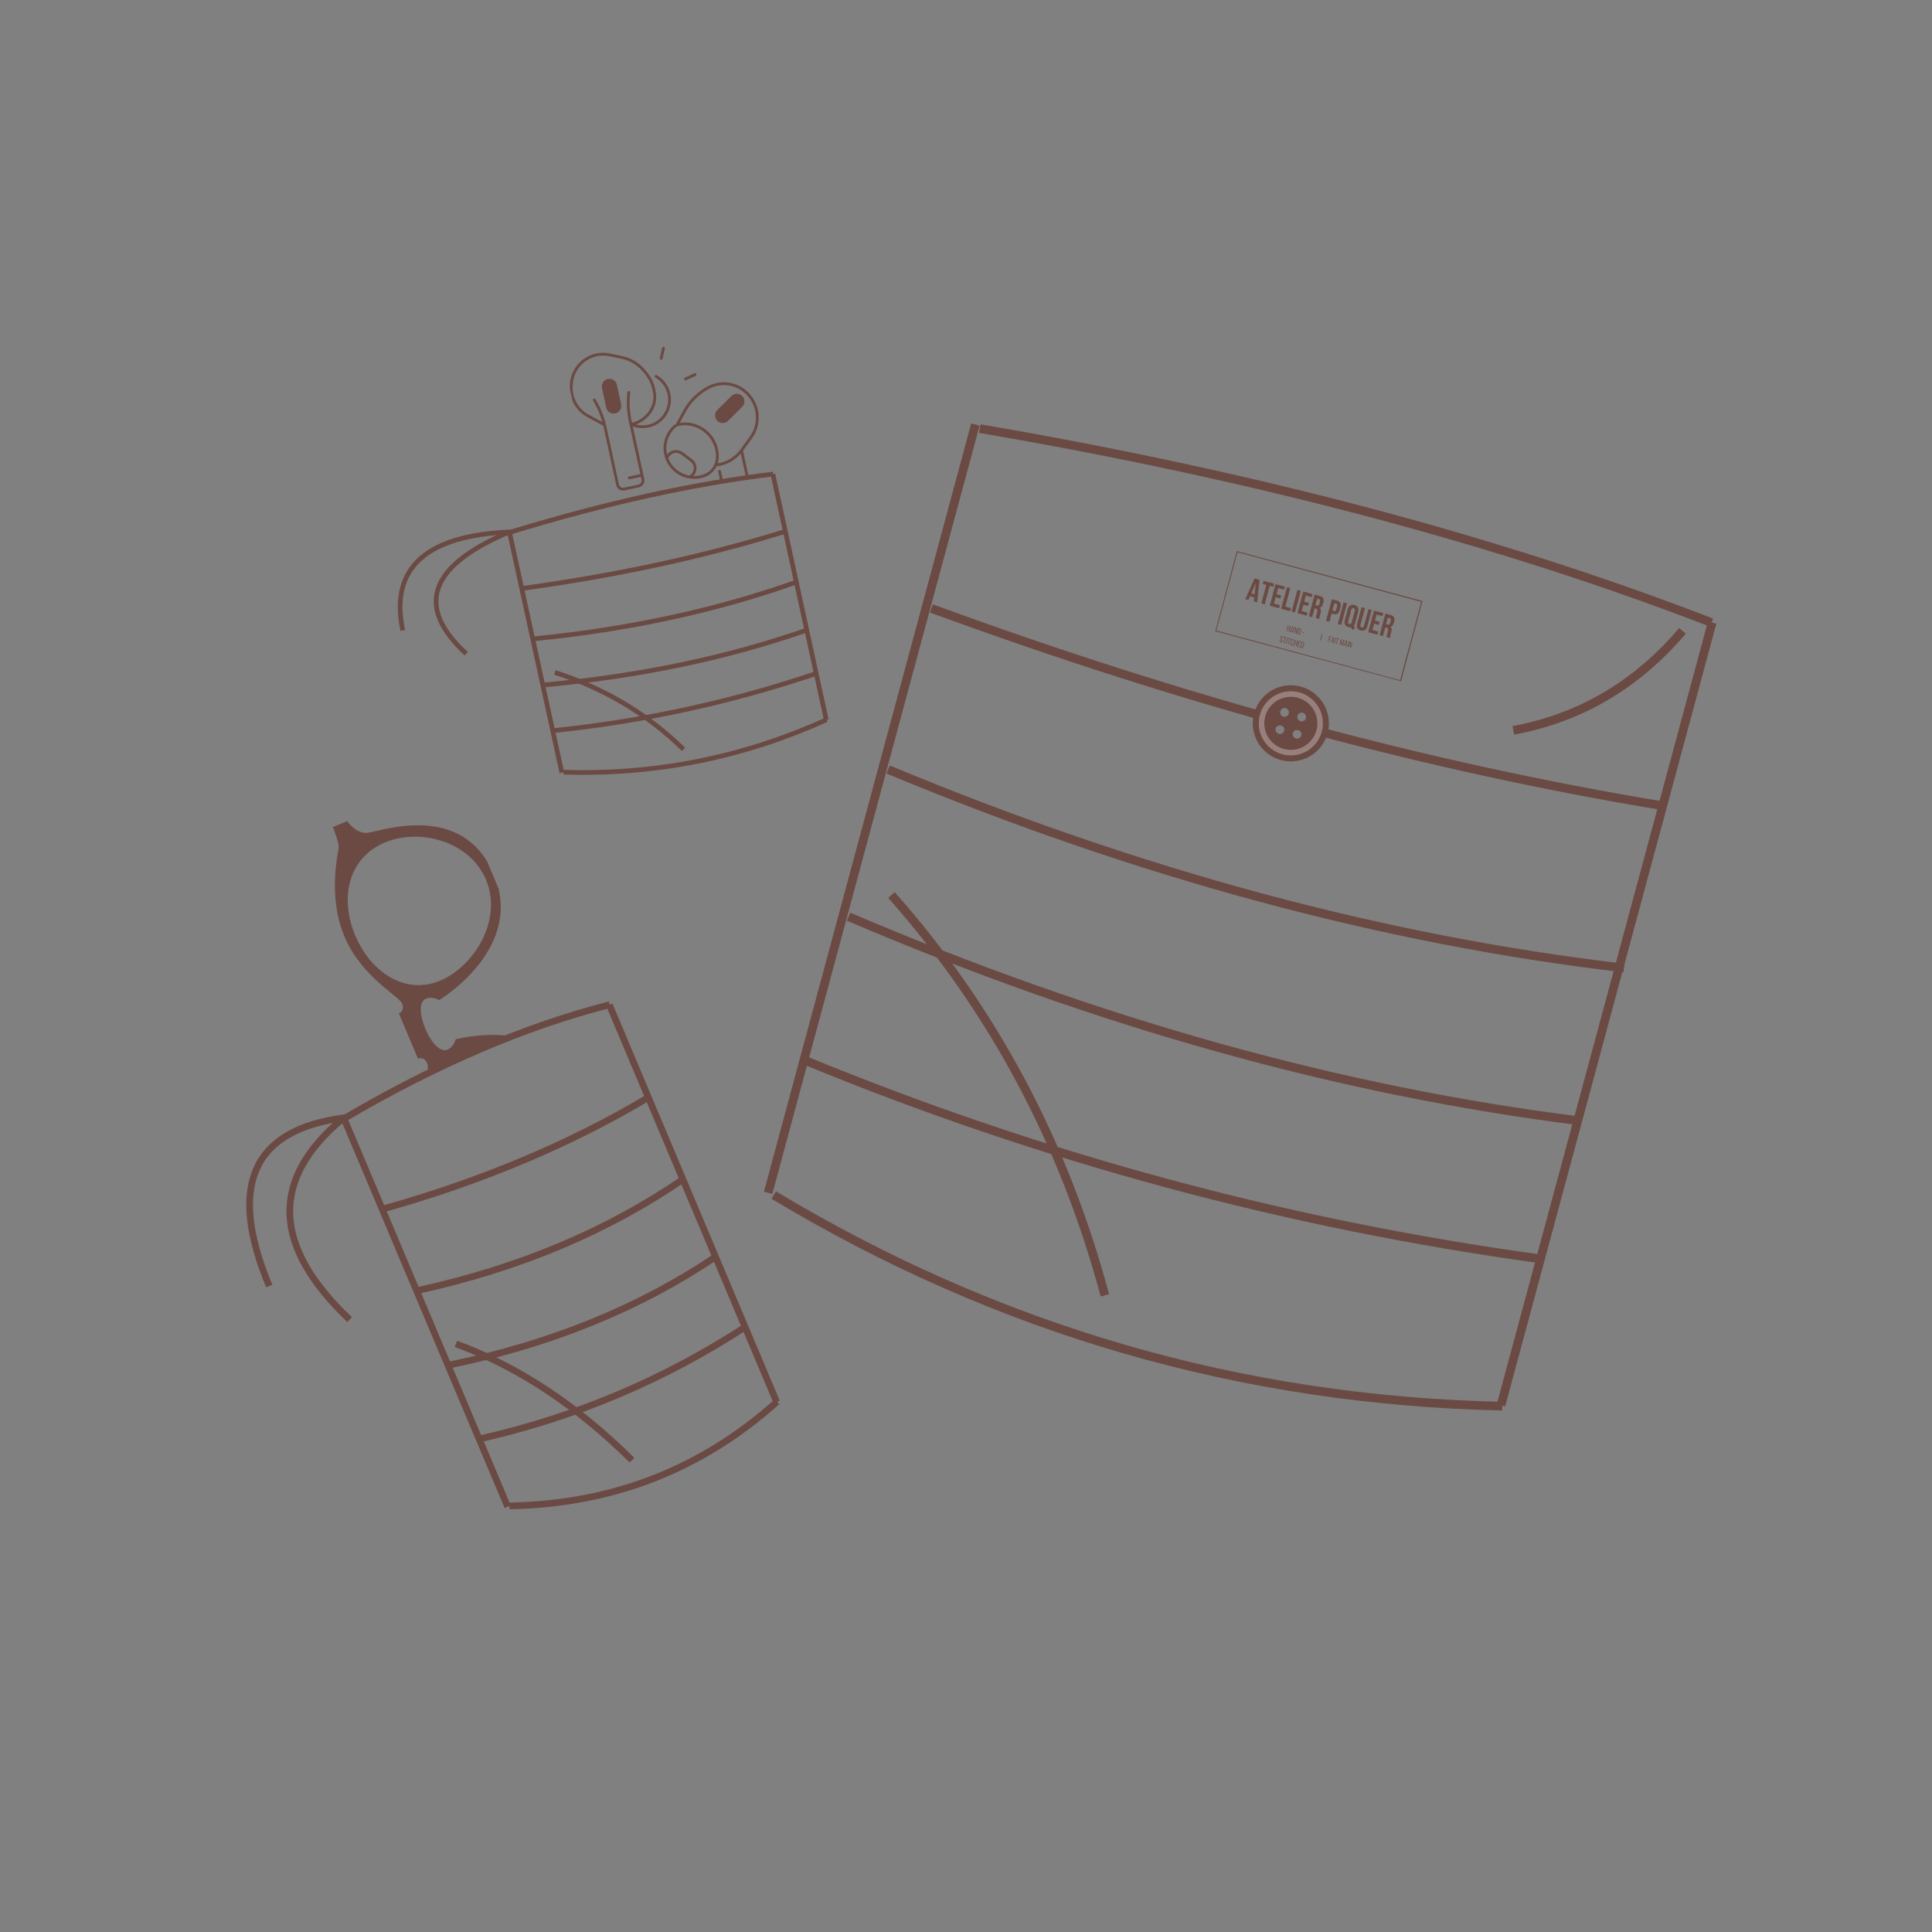 <svg xmlns="http://www.w3.org/2000/svg" xmlns:xlink="http://www.w3.org/1999/xlink" width="2048" zoomAndPan="magnify" viewBox="0 0 1536 1536" height="2048" preserveAspectRatio="xMidYMid meet" version="1.0"><rect x="0" y="0" width="1536" height="1536" fill="#808080" stroke="none"/><defs><filter x="0%" y="0%" width="100%" height="100%" id="049787feee"><feColorMatrix values="0 0 0 0 1 0 0 0 0 1 0 0 0 0 1 0 0 0 1 0" color-interpolation-filters="sRGB"/></filter><g/><clipPath id="e721335fcb"><path d="M 329 490 L 597.961 490 L 597.961 634 L 329 634 Z M 329 490 " clip-rule="nonzero"/></clipPath><clipPath id="ab84166b60"><path d="M 409 174 L 597.961 174 L 597.961 551 L 409 551 Z M 409 174 " clip-rule="nonzero"/></clipPath><clipPath id="e3f4393c65"><path d="M 219 58 L 396 58 L 396 268 L 219 268 Z M 219 58 " clip-rule="nonzero"/></clipPath><clipPath id="d83d4bf75a"><path d="M 278.23 267.582 L 195.562 71.445 L 313.246 21.844 L 395.914 217.984 Z M 278.23 267.582 " clip-rule="nonzero"/></clipPath><clipPath id="4f3f41f17c"><path d="M 333.762 399.5 L 196.324 73.414 L 314.008 23.816 L 451.445 349.898 Z M 333.762 399.5 " clip-rule="nonzero"/></clipPath><clipPath id="0b1d9a37ea"><rect x="0" width="598" y="0" height="701"/></clipPath><clipPath id="df4b174903"><path d="M 173 298 L 418.762 298 L 418.762 383 L 173 383 Z M 173 298 " clip-rule="nonzero"/></clipPath><clipPath id="79363d0c13"><path d="M 340 102 L 418.762 102 L 418.762 341 L 340 341 Z M 340 102 " clip-rule="nonzero"/></clipPath><clipPath id="898c90faf2"><path d="M 225 48 L 241 48 L 241 76 L 225 76 Z M 225 48 " clip-rule="nonzero"/></clipPath><clipPath id="cee196a96f"><path d="M 194.988 32.926 L 337.078 2.023 L 362.828 120.43 L 220.738 151.328 Z M 194.988 32.926 " clip-rule="nonzero"/></clipPath><clipPath id="61d269a7c4"><path d="M 192.871 33.387 L 336.777 2.09 L 370.055 155.105 L 226.148 186.402 Z M 192.871 33.387 " clip-rule="nonzero"/></clipPath><clipPath id="26fcfda8af"><path d="M 315 60 L 339 60 L 339 84 L 315 84 Z M 315 60 " clip-rule="nonzero"/></clipPath><clipPath id="87e4f7abb6"><path d="M 194.988 32.926 L 337.078 2.023 L 362.828 120.43 L 220.738 151.328 Z M 194.988 32.926 " clip-rule="nonzero"/></clipPath><clipPath id="cfc07e5da2"><path d="M 192.871 33.387 L 336.777 2.09 L 370.055 155.105 L 226.148 186.402 Z M 192.871 33.387 " clip-rule="nonzero"/></clipPath><clipPath id="a4ec45e69f"><path d="M 200 27 L 281 27 L 281 138 L 200 138 Z M 200 27 " clip-rule="nonzero"/></clipPath><clipPath id="d687edaee7"><path d="M 194.988 32.926 L 337.078 2.023 L 362.828 120.43 L 220.738 151.328 Z M 194.988 32.926 " clip-rule="nonzero"/></clipPath><clipPath id="b3827a91b5"><path d="M 192.871 33.387 L 336.777 2.09 L 370.055 155.105 L 226.148 186.402 Z M 192.871 33.387 " clip-rule="nonzero"/></clipPath><clipPath id="8f8425585e"><path d="M 274 50 L 351 50 L 351 152 L 274 152 Z M 274 50 " clip-rule="nonzero"/></clipPath><clipPath id="f1b9569842"><path d="M 194.988 32.926 L 337.078 2.023 L 362.828 120.43 L 220.738 151.328 Z M 194.988 32.926 " clip-rule="nonzero"/></clipPath><clipPath id="0eccac0cd5"><path d="M 192.871 33.387 L 336.777 2.09 L 370.055 155.105 L 226.148 186.402 Z M 192.871 33.387 " clip-rule="nonzero"/></clipPath><clipPath id="5b0453e9de"><path d="M 266 137 L 274 137 L 274 147 L 266 147 Z M 266 137 " clip-rule="nonzero"/></clipPath><clipPath id="b33921c6a1"><path d="M 194.988 32.926 L 337.078 2.023 L 362.828 120.43 L 220.738 151.328 Z M 194.988 32.926 " clip-rule="nonzero"/></clipPath><clipPath id="3d793ab54c"><path d="M 192.871 33.387 L 336.777 2.09 L 370.055 155.105 L 226.148 186.402 Z M 192.871 33.387 " clip-rule="nonzero"/></clipPath><clipPath id="e2b99814b7"><path d="M 271 22 L 276 22 L 276 34 L 271 34 Z M 271 22 " clip-rule="nonzero"/></clipPath><clipPath id="9b578bc158"><path d="M 194.988 32.926 L 337.078 2.023 L 362.828 120.43 L 220.738 151.328 Z M 194.988 32.926 " clip-rule="nonzero"/></clipPath><clipPath id="c667e8ee34"><path d="M 192.871 33.387 L 336.777 2.09 L 370.055 155.105 L 226.148 186.402 Z M 192.871 33.387 " clip-rule="nonzero"/></clipPath><clipPath id="8f130f3b2a"><path d="M 290 43 L 301 43 L 301 50 L 290 50 Z M 290 43 " clip-rule="nonzero"/></clipPath><clipPath id="4d682a65c1"><path d="M 194.988 32.926 L 337.078 2.023 L 362.828 120.43 L 220.738 151.328 Z M 194.988 32.926 " clip-rule="nonzero"/></clipPath><clipPath id="fce30ed8df"><path d="M 192.871 33.387 L 336.777 2.09 L 370.055 155.105 L 226.148 186.402 Z M 192.871 33.387 " clip-rule="nonzero"/></clipPath><clipPath id="ef29d2fce0"><rect x="0" width="419" y="0" height="413"/></clipPath><clipPath id="20c19cafbb"><path d="M 386 133 L 551 133 L 551 237 L 386 237 Z M 386 133 " clip-rule="nonzero"/></clipPath><clipPath id="ba67ffb972"><path d="M 403.328 133.156 L 550.988 172.844 L 533.867 236.555 L 386.207 196.867 Z M 403.328 133.156 " clip-rule="nonzero"/></clipPath><clipPath id="7521a4cbc8"><path d="M 403.328 133.156 L 551.027 172.852 L 533.879 236.648 L 386.184 196.953 Z M 403.328 133.156 " clip-rule="nonzero"/></clipPath><clipPath id="4667b9ec4d"><rect x="0" width="124" y="0" height="57"/></clipPath><clipPath id="0fc561ca2f"><path d="M 17 5 L 21.922 5 L 21.922 12 L 17 12 Z M 17 5 " clip-rule="nonzero"/></clipPath><clipPath id="8e95391505"><rect x="0" width="22" y="0" height="13"/></clipPath><clipPath id="c710311b6d"><path d="M 0.32 0.762 L 235 0.762 L 235 684 L 0.32 684 Z M 0.32 0.762 " clip-rule="nonzero"/></clipPath><clipPath id="3425c9e2b5"><path d="M 0.32 606 L 654 606 L 654 853 L 0.32 853 Z M 0.32 606 " clip-rule="nonzero"/></clipPath><clipPath id="c226470d82"><path d="M 574 150 L 806.238 150 L 806.238 853 L 574 853 Z M 574 150 " clip-rule="nonzero"/></clipPath><clipPath id="bfcc54b68c"><path d="M 159 0.762 L 806.238 0.762 L 806.238 230 L 159 230 Z M 159 0.762 " clip-rule="nonzero"/></clipPath><clipPath id="5b8a0cf0dc"><path d="M 415 239 L 477 239 L 477 301 L 415 301 Z M 415 239 " clip-rule="nonzero"/></clipPath><clipPath id="694ee87c0d"><path d="M 424.871 232.988 L 483.418 248.723 L 467.684 307.27 L 409.133 291.535 Z M 424.871 232.988 " clip-rule="nonzero"/></clipPath><clipPath id="46a2a1462e"><path d="M 424.871 232.988 L 483.418 248.723 L 467.684 307.27 L 409.133 291.535 Z M 424.871 232.988 " clip-rule="nonzero"/></clipPath><clipPath id="3467cf5b29"><path d="M 414 238 L 478 238 L 478 302 L 414 302 Z M 414 238 " clip-rule="nonzero"/></clipPath><clipPath id="8824bd8a94"><path d="M 424.871 232.988 L 483.418 248.723 L 467.684 307.27 L 409.133 291.535 Z M 424.871 232.988 " clip-rule="nonzero"/></clipPath><clipPath id="236110c30f"><path d="M 424.871 232.988 L 483.418 248.723 L 467.684 307.27 L 409.133 291.535 Z M 424.871 232.988 " clip-rule="nonzero"/></clipPath><mask id="5ed47f8509"><g filter="url(#049787feee)"><rect x="-917.92" width="2211.84" fill="#000000" y="-642.92" height="2211.84" fill-opacity="0.3"/></g></mask><clipPath id="d0a223e305"><path d="M 6 6 L 58 6 L 58 58 L 6 58 Z M 6 6 " clip-rule="nonzero"/></clipPath><clipPath id="a2a321687d"><path d="M 10.871 -5.012 L 69.418 10.723 L 53.684 69.27 L -4.867 53.535 Z M 10.871 -5.012 " clip-rule="nonzero"/></clipPath><clipPath id="cf728d584e"><path d="M 10.871 -5.012 L 69.418 10.723 L 53.684 69.27 L -4.867 53.535 Z M 10.871 -5.012 " clip-rule="nonzero"/></clipPath><clipPath id="7bea50690e"><rect x="0" width="64" y="0" height="64"/></clipPath><clipPath id="8e1fde2152"><rect x="0" width="807" y="0" height="871"/></clipPath></defs><g transform="matrix(1, 0, 0, 1, 45, 594)"><g clip-path="url(#0b1d9a37ea)"><path stroke-linecap="butt" transform="matrix(1.034, 2.452, -2.452, 1.034, 230.411, 293.003)" fill="none" stroke-linejoin="miter" d="M -0 0.999 L 126.372 1 " stroke="#6b4a43" stroke-width="2" stroke-opacity="1" stroke-miterlimit="4"/><g clip-path="url(#e721335fcb)"><path stroke-linecap="butt" transform="matrix(2.479, -0.965, 0.965, 2.479, 358.254, 601.239)" fill="none" stroke-linejoin="miter" d="M 0.347 0.938 C 29.158 11.599 57.763 11.599 86.162 0.938 " stroke="#6b4a43" stroke-width="2" stroke-opacity="1" stroke-miterlimit="4"/></g><g clip-path="url(#ab84166b60)"><path stroke-linecap="butt" transform="matrix(1.033, 2.452, -2.452, 1.033, 441.907, 203.866)" fill="none" stroke-linejoin="miter" d="M -0 0.999 L 128.748 1 " stroke="#6b4a43" stroke-width="2" stroke-opacity="1" stroke-miterlimit="4"/></g><path stroke-linecap="butt" transform="matrix(2.452, -1.033, 1.033, 2.452, 334.49, 547.823)" fill="none" stroke-linejoin="miter" d="M 0.176 0.984 C 29.017 6.151 57.804 6.151 86.537 0.984 " stroke="#6b4a43" stroke-width="2" stroke-opacity="1" stroke-miterlimit="4"/><path stroke-linecap="butt" transform="matrix(2.464, -1.003, 1.003, 2.464, 311.319, 488.849)" fill="none" stroke-linejoin="miter" d="M 0.182 0.983 C 30.503 6.612 59.099 6.611 85.971 0.984 " stroke="#6b4a43" stroke-width="2" stroke-opacity="1" stroke-miterlimit="4"/><path stroke-linecap="butt" transform="matrix(2.452, -1.033, 1.033, 2.452, 259.094, 364.612)" fill="none" stroke-linejoin="miter" d="M 0.123 0.993 C 30.586 4.765 59.18 4.765 85.906 0.992 " stroke="#6b4a43" stroke-width="2" stroke-opacity="1" stroke-miterlimit="4"/><path stroke-linecap="butt" transform="matrix(2.452, -1.033, 1.033, 2.452, 286.306, 429.578)" fill="none" stroke-linejoin="miter" d="M 0.183 0.983 C 30.617 6.612 59.367 6.613 86.432 0.983 " stroke="#6b4a43" stroke-width="2" stroke-opacity="1" stroke-miterlimit="4"/><path stroke-linecap="butt" transform="matrix(2.446, -1.046, 1.046, 2.446, 225.426, 284.888)" fill="none" stroke-linejoin="miter" d="M 0.125 3.983 C 31.619 0.006 60.214 0.006 85.908 3.981 " stroke="#6b4a43" stroke-width="2" stroke-opacity="1" stroke-miterlimit="4"/><path stroke-linecap="butt" transform="matrix(2.22, 1.466, -1.466, 2.22, 323.403, 464.221)" fill="none" stroke-linejoin="miter" d="M 0.233 4.439 C 19.369 -0.146 40.394 -0.146 63.308 4.439 " stroke="#6b4a43" stroke-width="2" stroke-opacity="1" stroke-miterlimit="4"/><path stroke-linecap="butt" transform="matrix(1.1, -2.422, 2.422, 1.1, 122.417, 409.383)" fill="none" stroke-linejoin="miter" d="M 0.732 18.926 C 22.962 -4.975 41.392 -4.976 56.025 18.926 " stroke="#6b4a43" stroke-width="2" stroke-opacity="1" stroke-miterlimit="4"/><path stroke-linecap="butt" transform="matrix(-0.097, -2.659, 2.659, -0.097, 185.976, 458.721)" fill="none" stroke-linejoin="miter" d="M 0.701 17.7 C 23.409 -4.566 43.406 -4.566 60.693 17.7 " stroke="#6b4a43" stroke-width="2" stroke-opacity="1" stroke-miterlimit="4"/><g clip-path="url(#e3f4393c65)"><g clip-path="url(#d83d4bf75a)"><g clip-path="url(#4f3f41f17c)"><path fill="#6b4a43" d="M 411.727 272.328 C 398.367 240.629 356.039 231.016 328.895 242.457 C 301.762 253.895 294.715 285.691 307.582 316.219 C 319.305 344.031 346.461 363.406 376.77 350.633 C 403.906 339.191 424.934 303.668 411.727 272.328 M 341.41 105.492 C 328.199 74.148 288.086 64.391 260.945 75.828 C 230.641 88.605 225.539 121.566 237.266 149.383 C 250.133 179.918 277.812 197.074 304.945 185.637 C 332.09 174.199 354.766 137.184 341.41 105.492 M 219.363 62.938 L 230.637 58.184 C 230.637 58.184 237.488 69.023 247.188 68.133 C 256.883 67.246 322.762 42.23 347.656 101.293 C 372.551 160.359 304.133 201.09 304.133 201.09 C 304.133 201.09 298.668 197.898 293.625 200.023 C 288.637 202.125 287.867 211.004 293.223 224.039 C 298.812 236.977 305.707 242.621 310.691 240.52 C 315.734 238.395 317.27 232.254 317.27 232.254 C 317.27 232.254 394.199 211.719 419.094 270.785 C 443.988 329.848 380.074 359.535 372.672 365.859 C 365.262 372.18 368.234 384.652 368.234 384.652 L 356.961 389.402 C 356.961 389.402 351.641 376.781 348.004 373.848 C 344.367 370.922 314.328 353.383 300.816 321.324 C 287.305 289.266 297.293 257.602 294.715 251.484 C 292.133 245.363 287.301 247.742 287.301 247.742 L 272.121 211.719 C 272.121 211.719 277.195 209.922 274.617 203.801 C 272.039 197.684 242.402 182.723 228.887 150.66 C 215.379 118.609 223.797 84.855 224.246 80.215 C 224.688 75.562 219.363 62.938 219.363 62.938 " fill-opacity="1" fill-rule="nonzero"/></g></g></g></g></g><g transform="matrix(1, 0, 0, 1, 253, 253)"><g clip-path="url(#ef29d2fce0)"><path stroke-linecap="butt" transform="matrix(0.397, 1.822, -1.822, 0.397, 153.736, 169.102)" fill="none" stroke-linejoin="miter" d="M 0.001 1 L 105.246 1 " stroke="#6b4a43" stroke-width="2" stroke-opacity="1" stroke-miterlimit="4"/><g clip-path="url(#df4b174903)"><path stroke-linecap="butt" transform="matrix(1.828, -0.365, 0.365, 1.828, 194.301, 359.192)" fill="none" stroke-linejoin="miter" d="M 0.226 0.975 C 38.394 9.855 76.529 9.856 114.628 0.973 " stroke="#6b4a43" stroke-width="2" stroke-opacity="1" stroke-miterlimit="4"/></g><g clip-path="url(#79363d0c13)"><path stroke-linecap="butt" transform="matrix(0.396, 1.822, -1.822, 0.396, 363.275, 123.528)" fill="none" stroke-linejoin="miter" d="M 0.001 1 L 107.226 1.001 " stroke="#6b4a43" stroke-width="2" stroke-opacity="1" stroke-miterlimit="4"/></g><path stroke-linecap="butt" transform="matrix(1.822, -0.396, 0.396, 1.822, 185.834, 326.154)" fill="none" stroke-linejoin="miter" d="M 0.111 0.994 C 38.57 5.297 76.954 5.296 115.266 0.993 " stroke="#6b4a43" stroke-width="2" stroke-opacity="1" stroke-miterlimit="4"/><path stroke-linecap="butt" transform="matrix(1.825, -0.382, 0.382, 1.825, 179.389, 289.73)" fill="none" stroke-linejoin="miter" d="M 0.116 0.993 C 40.489 5.682 78.619 5.681 114.502 0.994 " stroke="#6b4a43" stroke-width="2" stroke-opacity="1" stroke-miterlimit="4"/><path stroke-linecap="butt" transform="matrix(1.822, -0.396, 0.396, 1.822, 162.734, 212.876)" fill="none" stroke-linejoin="miter" d="M 0.077 0.996 C 40.699 4.139 78.828 4.139 114.462 0.997 " stroke="#6b4a43" stroke-width="2" stroke-opacity="1" stroke-miterlimit="4"/><path stroke-linecap="butt" transform="matrix(1.822, -0.396, 0.396, 1.822, 171.399, 253.047)" fill="none" stroke-linejoin="miter" d="M 0.114 0.994 C 40.698 5.681 79.033 5.681 115.123 0.994 " stroke="#6b4a43" stroke-width="2" stroke-opacity="1" stroke-miterlimit="4"/><path stroke-linecap="butt" transform="matrix(1.82, -0.402, 0.402, 1.82, 151.98, 163.54)" fill="none" stroke-linejoin="miter" d="M 0.078 3.483 C 42.058 0.172 80.187 0.172 114.464 3.484 " stroke="#6b4a43" stroke-width="2" stroke-opacity="1" stroke-miterlimit="4"/><path stroke-linecap="butt" transform="matrix(1.6, 0.956, -0.956, 1.6, 192.334, 273.785)" fill="none" stroke-linejoin="miter" d="M 0.225 4.767 C 21.89 -0.255 43.201 -0.255 64.161 4.767 " stroke="#6b4a43" stroke-width="2" stroke-opacity="1" stroke-miterlimit="4"/><path stroke-linecap="butt" transform="matrix(1.38, -1.253, 1.253, 1.38, 42.724, 223.621)" fill="none" stroke-linejoin="miter" d="M 0.864 18.603 C 14.581 -4.868 35.424 -4.868 63.395 18.602 " stroke="#6b4a43" stroke-width="2" stroke-opacity="1" stroke-miterlimit="4"/><path stroke-linecap="butt" transform="matrix(0.606, -1.763, 1.763, 0.606, 79.453, 255.425)" fill="none" stroke-linejoin="miter" d="M 0.916 21.358 C 12.818 -5.786 31.034 -5.786 55.566 21.359 " stroke="#6b4a43" stroke-width="2" stroke-opacity="1" stroke-miterlimit="4"/><g clip-path="url(#898c90faf2)"><g clip-path="url(#cee196a96f)"><g clip-path="url(#61d269a7c4)"><path fill="#6b4a43" d="M 230.234 48.32 C 226.961 49.031 224.887 52.262 225.598 55.531 L 228.969 71.035 C 229.68 74.309 232.91 76.383 236.18 75.672 C 239.453 74.961 241.527 71.73 240.816 68.461 L 237.445 52.957 C 236.73 49.684 233.504 47.609 230.234 48.32 Z M 230.234 48.32 " fill-opacity="1" fill-rule="nonzero"/></g></g></g><g clip-path="url(#26fcfda8af)"><g clip-path="url(#87e4f7abb6)"><g clip-path="url(#cfc07e5da2)"><path fill="#6b4a43" d="M 337.137 61.844 C 334.777 59.465 330.938 59.449 328.562 61.805 L 317.297 72.965 C 314.922 75.32 314.902 79.156 317.258 81.535 L 317.258 81.539 C 319.617 83.918 323.457 83.934 325.832 81.578 L 337.098 70.418 C 339.473 68.059 339.488 64.223 337.137 61.844 Z M 337.137 61.844 " fill-opacity="1" fill-rule="nonzero"/></g></g></g><g clip-path="url(#a4ec45e69f)"><g clip-path="url(#d687edaee7)"><g clip-path="url(#b3827a91b5)"><path fill="#6b4a43" d="M 279.977 60.281 C 278.684 53.961 274.738 48.484 269.152 45.254 C 268.621 44.945 267.938 45.129 267.629 45.664 C 267.32 46.195 267.5 46.879 268.035 47.188 C 273.066 50.102 276.617 55.031 277.785 60.727 C 278.828 65.82 277.879 71.078 275.109 75.535 C 272.336 79.992 268.047 83.172 263.02 84.484 C 259.531 85.395 255.977 85.383 252.586 84.461 C 256.922 82.918 260.789 80.172 263.707 76.516 C 267.48 71.789 269.207 66.062 268.566 60.402 C 267.418 50.203 263.352 44.934 258.926 40.008 C 254.371 34.938 248.43 31.516 241.758 30.117 L 231.836 28.043 C 224.945 26.602 217.902 27.93 212.016 31.785 C 204.945 36.414 200.496 44.223 200.121 52.668 L 200.055 54.207 C 199.613 64.223 205.023 73.781 213.848 78.555 L 226.633 85.469 C 226.715 85.828 226.801 86.184 226.879 86.547 L 236.906 132.648 C 237.559 135.66 240.543 137.578 243.555 136.922 L 254.93 134.449 C 257.941 133.793 259.859 130.809 259.203 127.797 L 250.117 86.016 C 254.117 87.477 258.496 87.777 262.684 86.863 C 262.988 86.797 263.289 86.727 263.59 86.648 C 269.168 85.191 273.938 81.664 277.008 76.719 C 280.078 71.773 281.133 65.934 279.977 60.281 Z M 247.051 57.891 C 246.434 57.824 245.883 58.262 245.816 58.879 L 245.812 58.914 C 244.926 66.684 245.32 74.5 246.984 82.141 L 256.074 123.938 L 247.102 125.891 C 246.5 126.02 246.117 126.617 246.246 127.219 C 246.379 127.82 246.977 128.203 247.578 128.074 L 256.547 126.121 L 257.016 128.281 C 257.41 130.086 256.258 131.879 254.453 132.27 L 243.078 134.742 C 241.27 135.137 239.48 133.984 239.09 132.18 L 229.062 86.074 C 228.941 85.516 228.809 84.965 228.676 84.41 C 228.676 84.41 228.676 84.406 228.676 84.406 C 226.965 77.352 224.195 70.621 220.438 64.391 C 220.121 63.863 219.434 63.691 218.906 64.012 C 218.375 64.332 218.207 65.02 218.527 65.547 C 221.738 70.867 224.195 76.559 225.871 82.516 L 214.91 76.586 C 206.836 72.219 201.883 63.473 202.289 54.305 L 202.355 52.766 C 202.699 45.035 206.77 37.895 213.242 33.656 C 218.633 30.125 225.074 28.91 231.379 30.23 L 241.301 32.309 C 247.508 33.605 253.031 36.785 257.266 41.504 C 261.438 46.152 265.277 51.113 266.352 60.652 C 267.48 70.691 259.953 80.574 249.473 83.055 L 249.172 81.664 C 247.562 74.262 247.18 66.691 248.039 59.164 L 248.043 59.129 C 248.105 58.512 247.664 57.961 247.051 57.891 Z M 247.051 57.891 " fill-opacity="1" fill-rule="nonzero"/></g></g></g><g clip-path="url(#8f8425585e)"><g clip-path="url(#f1b9569842)"><g clip-path="url(#0eccac0cd5)"><path fill="#6b4a43" d="M 344.238 61.723 L 343.836 61.215 C 339.781 56.07 334 52.578 327.566 51.371 C 321.125 50.164 314.434 51.336 308.73 54.668 L 307.844 55.184 C 300.457 59.5 294.387 65.75 290.289 73.266 L 284.418 84.031 C 283.605 84.43 282.855 84.945 282.195 85.574 C 276.016 91.426 273.348 99.887 275.059 108.203 C 277.738 121.238 290.531 129.789 303.586 127.262 C 303.77 127.223 303.953 127.188 304.137 127.148 C 305.234 126.906 306.32 126.594 307.367 126.207 C 311.543 124.68 314.816 121.629 316.691 117.773 C 317.684 117.66 318.664 117.5 319.629 117.289 C 325.953 115.914 331.676 112.52 335.926 107.609 L 345.145 149.984 L 336.18 151.934 C 335.574 152.066 335.191 152.66 335.324 153.262 C 335.453 153.867 336.051 154.25 336.652 154.117 L 345.617 152.168 L 346.086 154.328 C 346.48 156.137 345.332 157.926 343.523 158.32 L 332.148 160.793 C 330.34 161.188 328.551 160.035 328.16 158.227 L 320.168 121.484 C 320.035 120.879 319.441 120.496 318.836 120.629 C 318.234 120.758 317.852 121.355 317.98 121.957 L 325.973 158.703 C 326.629 161.715 329.613 163.633 332.625 162.977 L 344 160.504 C 347.012 159.848 348.926 156.867 348.273 153.855 L 337.723 105.336 L 344.953 95.336 C 352.215 85.285 351.922 71.461 344.238 61.723 Z M 297.18 123.25 C 296.602 124.023 295.887 124.645 295.051 125.105 C 295.051 125.105 295.051 125.105 295.047 125.105 C 287.555 123.742 281.086 118.539 278.277 111.262 C 278.496 110.719 278.781 110.211 279.133 109.742 C 281.359 106.766 285.598 106.156 288.574 108.383 L 295.816 113.805 C 297.262 114.883 298.195 116.461 298.453 118.242 C 298.711 120.023 298.258 121.809 297.18 123.25 Z M 314.969 116.152 C 314.914 116.242 314.875 116.336 314.848 116.438 C 313.246 119.953 310.336 122.734 306.594 124.109 C 305.48 124.516 304.324 124.836 303.156 125.062 C 301.504 125.383 299.859 125.5 298.238 125.445 C 298.496 125.176 298.742 124.891 298.969 124.586 C 300.406 122.664 301.008 120.301 300.668 117.922 C 300.324 115.551 299.082 113.449 297.16 112.012 L 289.918 106.59 C 285.969 103.637 280.363 104.43 277.387 108.348 C 277.34 108.148 277.289 107.949 277.246 107.746 C 275.695 100.191 278.117 92.504 283.73 87.188 C 284.633 86.332 285.758 85.746 287 85.477 C 287.16 85.441 287.324 85.414 287.488 85.387 L 287.918 85.324 C 300.719 83.469 312.902 91.926 315.656 104.586 C 316.066 106.473 316.258 108.398 316.219 110.309 C 316.18 112.387 315.742 114.359 314.969 116.152 Z M 343.133 94.027 L 335.75 104.238 C 331.418 110.234 324.891 114.227 317.637 115.387 C 318.141 113.793 318.422 112.105 318.453 110.355 C 318.492 108.273 318.281 106.172 317.836 104.117 C 314.836 90.32 301.551 81.094 287.59 83.117 L 287.445 83.141 L 292.25 74.336 C 296.152 67.18 301.934 61.227 308.969 57.117 L 309.855 56.602 C 315.098 53.539 321.238 52.465 327.152 53.57 C 333.055 54.676 338.355 57.883 342.078 62.598 L 342.48 63.109 C 349.555 72.066 349.816 84.781 343.133 94.027 Z M 343.133 94.027 " fill-opacity="1" fill-rule="nonzero"/></g></g></g><g clip-path="url(#5b0453e9de)"><g clip-path="url(#b33921c6a1)"><g clip-path="url(#3d793ab54c)"><path fill="#6b4a43" d="M 271.227 138.145 L 266.922 145.258 C 266.602 145.785 266.77 146.477 267.297 146.797 C 267.555 146.949 267.844 146.992 268.113 146.934 C 268.406 146.867 268.668 146.691 268.832 146.418 L 273.141 139.305 C 273.461 138.777 273.293 138.086 272.766 137.77 C 272.234 137.449 271.547 137.617 271.227 138.145 Z M 271.227 138.145 " fill-opacity="1" fill-rule="nonzero"/></g></g></g><g clip-path="url(#e2b99814b7)"><g clip-path="url(#9b578bc158)"><g clip-path="url(#c667e8ee34)"><path fill="#6b4a43" d="M 272.418 33.008 C 272.582 33.047 272.75 33.047 272.902 33.012 C 273.312 32.922 273.656 32.602 273.754 32.168 L 275.602 24.055 C 275.738 23.453 275.359 22.855 274.758 22.719 C 274.156 22.582 273.559 22.961 273.418 23.562 L 271.574 31.672 C 271.438 32.273 271.816 32.871 272.418 33.008 Z M 272.418 33.008 " fill-opacity="1" fill-rule="nonzero"/></g></g></g><g clip-path="url(#8f130f3b2a)"><g clip-path="url(#4d682a65c1)"><g clip-path="url(#fce30ed8df)"><path fill="#6b4a43" d="M 292.242 49.363 C 292.32 49.344 292.395 49.32 292.473 49.285 L 300.027 45.809 C 300.59 45.547 300.836 44.887 300.578 44.324 C 300.316 43.766 299.656 43.52 299.094 43.777 L 291.539 47.258 C 290.977 47.516 290.73 48.176 290.988 48.738 C 291.211 49.223 291.738 49.473 292.242 49.363 Z M 292.242 49.363 " fill-opacity="1" fill-rule="nonzero"/></g></g></g></g></g><g transform="matrix(1, 0, 0, 1, 580, 305)"><g clip-path="url(#8e1fde2152)"><g clip-path="url(#20c19cafbb)"><g clip-path="url(#ba67ffb972)"><g clip-path="url(#7521a4cbc8)"><path stroke-linecap="butt" transform="matrix(0.215, 0.058, -0.058, 0.215, 403.33, 133.156)" fill="none" stroke-linejoin="miter" d="M -0.008 0.003 L 686.173 -0.008 L 686.166 296.383 L 0.003 296.389 Z M -0.008 0.003 " stroke="#6b4a43" stroke-width="6.73" stroke-opacity="1" stroke-miterlimit="4"/></g></g></g><g transform="matrix(1, 0, 0, 1, 407, 152)"><g clip-path="url(#4667b9ec4d)"><g fill="#6b4a43" fill-opacity="1"><g transform="translate(2.784, 19.273)"><g><path d="M 9.719 2.609 L 7 1.875 L 7.375 -1.375 L 4.062 -2.266 L 2.75 0.734 L 0.266 0.078 L 7.641 -16.375 L 11.594 -15.312 Z M 5.031 -4.5 L 7.625 -3.797 L 8.656 -12.828 Z M 5.031 -4.5 "/></g></g></g><g fill="#6b4a43" fill-opacity="1"><g transform="translate(12.774, 21.958)"><g><path d="M 4.828 -17.141 L 13.172 -14.891 L 12.5 -12.438 L 9.672 -13.203 L 5.719 1.531 L 3.016 0.812 L 6.969 -13.922 L 4.156 -14.688 Z M 4.828 -17.141 "/></g></g></g><g fill="#6b4a43" fill-opacity="1"><g transform="translate(21.513, 24.307)"><g><path d="M 6.359 -8.953 L 10.062 -7.953 L 9.406 -5.5 L 5.703 -6.5 L 4.344 -1.469 L 9 -0.203 L 8.344 2.25 L 0.984 0.266 L 5.609 -16.922 L 12.969 -14.938 L 12.297 -12.484 L 7.641 -13.75 Z M 6.359 -8.953 "/></g></g></g><g fill="#6b4a43" fill-opacity="1"><g transform="translate(30.546, 26.735)"><g><path d="M 5.609 -16.922 L 8.312 -16.203 L 4.344 -1.469 L 8.797 -0.266 L 8.141 2.188 L 0.984 0.266 Z M 5.609 -16.922 "/></g></g></g><g fill="#6b4a43" fill-opacity="1"><g transform="translate(38.868, 28.971)"><g><path d="M 5.609 -16.922 L 8.312 -16.203 L 3.688 0.984 L 0.984 0.266 Z M 5.609 -16.922 "/></g></g></g><g fill="#6b4a43" fill-opacity="1"><g transform="translate(43.532, 30.225)"><g><path d="M 6.359 -8.953 L 10.062 -7.953 L 9.406 -5.5 L 5.703 -6.5 L 4.344 -1.469 L 9 -0.203 L 8.344 2.25 L 0.984 0.266 L 5.609 -16.922 L 12.969 -14.938 L 12.297 -12.484 L 7.641 -13.75 Z M 6.359 -8.953 "/></g></g></g><g fill="#6b4a43" fill-opacity="1"><g transform="translate(52.565, 32.653)"><g><path d="M 6.625 1.781 C 6.625 1.656 6.617 1.539 6.609 1.438 C 6.609 1.332 6.613 1.203 6.625 1.047 C 6.645 0.891 6.68 0.695 6.734 0.469 C 6.785 0.238 6.852 -0.047 6.938 -0.391 L 7.672 -3.094 C 7.891 -3.895 7.898 -4.492 7.703 -4.891 C 7.516 -5.297 7.113 -5.586 6.5 -5.766 L 5.562 -6.016 L 3.688 0.984 L 0.984 0.266 L 5.609 -16.922 L 9.688 -15.828 C 11.094 -15.453 12.02 -14.848 12.469 -14.016 C 12.914 -13.191 12.961 -12.117 12.609 -10.797 L 12.234 -9.438 C 11.766 -7.676 10.863 -6.676 9.531 -6.438 C 10.156 -5.977 10.508 -5.395 10.594 -4.688 C 10.676 -3.988 10.594 -3.191 10.344 -2.297 L 9.641 0.359 C 9.523 0.773 9.441 1.145 9.391 1.469 C 9.336 1.801 9.336 2.148 9.391 2.516 Z M 7.641 -13.75 L 6.219 -8.469 L 7.266 -8.188 C 7.773 -8.051 8.207 -8.07 8.562 -8.25 C 8.926 -8.438 9.203 -8.875 9.391 -9.562 L 9.844 -11.266 C 10.008 -11.879 10.016 -12.352 9.859 -12.688 C 9.711 -13.031 9.406 -13.266 8.938 -13.391 Z M 7.641 -13.75 "/></g></g></g><g fill="#6b4a43" fill-opacity="1"><g transform="translate(62.433, 35.305)"><g/></g></g><g fill="#6b4a43" fill-opacity="1"><g transform="translate(66.238, 36.328)"><g><path d="M 9.594 -15.859 C 10.945 -15.492 11.859 -14.863 12.328 -13.969 C 12.797 -13.07 12.836 -11.926 12.453 -10.531 L 11.859 -8.297 C 11.484 -6.898 10.867 -5.93 10.016 -5.391 C 9.16 -4.848 8.055 -4.758 6.703 -5.125 L 5.422 -5.469 L 3.688 0.984 L 0.984 0.266 L 5.609 -16.922 Z M 7.641 -13.75 L 6.078 -7.938 L 7.359 -7.594 C 7.773 -7.477 8.129 -7.5 8.422 -7.656 C 8.723 -7.82 8.957 -8.219 9.125 -8.844 L 9.828 -11.422 C 9.992 -12.047 9.988 -12.504 9.812 -12.797 C 9.633 -13.086 9.336 -13.289 8.922 -13.406 Z M 7.641 -13.75 "/></g></g></g><g fill="#6b4a43" fill-opacity="1"><g transform="translate(75.615, 38.848)"><g><path d="M 5.609 -16.922 L 8.312 -16.203 L 3.688 0.984 L 0.984 0.266 Z M 5.609 -16.922 "/></g></g></g><g fill="#6b4a43" fill-opacity="1"><g transform="translate(80.278, 40.101)"><g><path d="M 4.266 -12.859 C 4.641 -14.254 5.273 -15.227 6.172 -15.781 C 7.078 -16.344 8.195 -16.441 9.531 -16.078 C 10.852 -15.723 11.77 -15.078 12.281 -14.141 C 12.789 -13.211 12.859 -12.051 12.484 -10.656 L 10.078 -1.719 C 9.816 -0.75 9.43 0.004 8.922 0.547 C 8.93 0.723 8.984 0.848 9.078 0.922 C 9.172 0.992 9.332 1.062 9.562 1.125 L 9.812 1.188 L 9.172 3.594 L 8.797 3.5 C 8.191 3.344 7.723 3.109 7.391 2.797 C 7.055 2.484 6.852 2.113 6.781 1.688 C 6.477 1.719 6.164 1.719 5.844 1.688 C 5.52 1.664 5.176 1.609 4.812 1.516 C 3.477 1.148 2.555 0.504 2.047 -0.422 C 1.547 -1.359 1.484 -2.523 1.859 -3.922 Z M 4.516 -3.031 C 4.348 -2.406 4.359 -1.93 4.547 -1.609 C 4.734 -1.285 5.039 -1.066 5.469 -0.953 C 5.895 -0.848 6.27 -0.883 6.594 -1.062 C 6.914 -1.238 7.16 -1.641 7.328 -2.266 L 9.828 -11.547 C 9.992 -12.172 9.984 -12.645 9.797 -12.969 C 9.609 -13.289 9.301 -13.504 8.875 -13.609 C 8.445 -13.723 8.07 -13.691 7.75 -13.516 C 7.426 -13.336 7.18 -12.938 7.016 -12.312 Z M 4.516 -3.031 "/></g></g></g><g fill="#6b4a43" fill-opacity="1"><g transform="translate(89.999, 42.714)"><g><path d="M 8.188 -16.234 L 4.609 -2.969 C 4.441 -2.344 4.453 -1.875 4.641 -1.562 C 4.828 -1.258 5.141 -1.051 5.578 -0.938 C 5.992 -0.82 6.359 -0.848 6.672 -1.016 C 6.992 -1.191 7.238 -1.594 7.406 -2.219 L 10.984 -15.484 L 13.547 -14.797 L 10.031 -1.719 C 9.656 -0.312 9.023 0.664 8.141 1.219 C 7.254 1.781 6.148 1.883 4.828 1.531 C 3.492 1.176 2.586 0.539 2.109 -0.375 C 1.641 -1.301 1.594 -2.469 1.969 -3.875 L 5.484 -16.953 Z M 8.188 -16.234 "/></g></g></g><g fill="#6b4a43" fill-opacity="1"><g transform="translate(99.769, 45.34)"><g><path d="M 6.359 -8.953 L 10.062 -7.953 L 9.406 -5.5 L 5.703 -6.5 L 4.344 -1.469 L 9 -0.203 L 8.344 2.25 L 0.984 0.266 L 5.609 -16.922 L 12.969 -14.938 L 12.297 -12.484 L 7.641 -13.75 Z M 6.359 -8.953 "/></g></g></g><g fill="#6b4a43" fill-opacity="1"><g transform="translate(108.802, 47.768)"><g><path d="M 6.625 1.781 C 6.625 1.656 6.617 1.539 6.609 1.438 C 6.609 1.332 6.613 1.203 6.625 1.047 C 6.645 0.891 6.68 0.695 6.734 0.469 C 6.785 0.238 6.852 -0.047 6.938 -0.391 L 7.672 -3.094 C 7.891 -3.895 7.898 -4.492 7.703 -4.891 C 7.516 -5.297 7.113 -5.586 6.5 -5.766 L 5.562 -6.016 L 3.688 0.984 L 0.984 0.266 L 5.609 -16.922 L 9.688 -15.828 C 11.094 -15.453 12.02 -14.848 12.469 -14.016 C 12.914 -13.191 12.961 -12.117 12.609 -10.797 L 12.234 -9.438 C 11.766 -7.676 10.863 -6.676 9.531 -6.438 C 10.156 -5.977 10.508 -5.395 10.594 -4.688 C 10.676 -3.988 10.594 -3.191 10.344 -2.297 L 9.641 0.359 C 9.523 0.773 9.441 1.145 9.391 1.469 C 9.336 1.801 9.336 2.148 9.391 2.516 Z M 7.641 -13.75 L 6.219 -8.469 L 7.266 -8.188 C 7.773 -8.051 8.207 -8.07 8.562 -8.25 C 8.926 -8.438 9.203 -8.875 9.391 -9.562 L 9.844 -11.266 C 10.008 -11.879 10.016 -12.352 9.859 -12.688 C 9.711 -13.031 9.406 -13.266 8.938 -13.391 Z M 7.641 -13.75 "/></g></g></g></g></g><g fill="#6b4a43" fill-opacity="1"><g transform="translate(442.479, 196.701)"><g><path d="M 1.391 -1.953 L 0.812 0.219 L 0.266 0.078 L 1.562 -4.734 L 2.109 -4.594 L 1.531 -2.438 L 2.703 -2.125 L 3.281 -4.281 L 3.828 -4.125 L 2.531 0.688 L 1.984 0.531 L 2.562 -1.641 Z M 1.391 -1.953 "/></g></g></g><g fill="#6b4a43" fill-opacity="1"><g transform="translate(445.29, 197.456)"><g><path d="M 1.078 -0.75 L 0.641 0.172 L 0.141 0.031 L 2.359 -4.531 L 3.141 -4.312 L 2.766 0.734 L 2.219 0.594 L 2.297 -0.422 Z M 1.281 -1.203 L 2.359 -0.906 L 2.547 -3.828 Z M 1.281 -1.203 "/></g></g></g><g fill="#6b4a43" fill-opacity="1"><g transform="translate(448.196, 198.237)"><g><path d="M 0.75 0.203 L 0.266 0.078 L 1.562 -4.734 L 2.25 -4.562 L 2.422 -0.766 L 3.359 -4.25 L 3.828 -4.125 L 2.531 0.688 L 1.984 0.531 L 1.797 -3.688 Z M 0.75 0.203 "/></g></g></g><g fill="#6b4a43" fill-opacity="1"><g transform="translate(451.013, 198.995)"><g><path d="M 2.703 -4.438 C 3.078 -4.332 3.32 -4.148 3.438 -3.891 C 3.562 -3.641 3.57 -3.328 3.469 -2.953 L 2.828 -0.516 C 2.723 -0.148 2.551 0.113 2.312 0.281 C 2.082 0.445 1.781 0.477 1.406 0.375 L 0.266 0.078 L 1.562 -4.734 Z M 1.531 -0.109 C 1.719 -0.055 1.875 -0.078 2 -0.172 C 2.133 -0.266 2.227 -0.422 2.281 -0.641 L 2.953 -3.125 C 3.016 -3.344 3.008 -3.52 2.938 -3.656 C 2.875 -3.801 2.742 -3.898 2.547 -3.953 L 1.969 -4.109 L 0.938 -0.266 Z M 1.531 -0.109 "/></g></g></g><g fill="#6b4a43" fill-opacity="1"><g transform="translate(453.741, 199.728)"><g/></g></g><g fill="#6b4a43" fill-opacity="1"><g transform="translate(454.809, 200.015)"><g><path d="M 0.969 -2.594 L 2.281 -2.234 L 2.141 -1.75 L 0.828 -2.109 Z M 0.969 -2.594 "/></g></g></g><g fill="#6b4a43" fill-opacity="1"><g transform="translate(436.853, 205.344)"><g><path d="M 2.594 -4.516 C 2.969 -4.41 3.207 -4.227 3.312 -3.969 C 3.426 -3.707 3.438 -3.398 3.344 -3.047 L 3.312 -2.906 L 2.812 -3.031 L 2.844 -3.188 C 2.906 -3.406 2.906 -3.586 2.844 -3.734 C 2.781 -3.879 2.656 -3.977 2.469 -4.031 C 2.281 -4.082 2.125 -4.055 2 -3.953 C 1.883 -3.859 1.801 -3.707 1.75 -3.5 C 1.695 -3.312 1.691 -3.141 1.734 -2.984 C 1.785 -2.836 1.852 -2.691 1.938 -2.547 C 2.02 -2.398 2.117 -2.254 2.234 -2.109 C 2.348 -1.973 2.445 -1.82 2.531 -1.656 C 2.613 -1.488 2.676 -1.312 2.719 -1.125 C 2.758 -0.945 2.75 -0.742 2.688 -0.516 C 2.582 -0.148 2.41 0.113 2.172 0.281 C 1.941 0.457 1.641 0.492 1.266 0.391 C 0.891 0.285 0.645 0.102 0.531 -0.156 C 0.414 -0.426 0.41 -0.742 0.516 -1.109 L 0.594 -1.391 L 1.094 -1.25 L 1 -0.938 C 0.945 -0.719 0.953 -0.535 1.016 -0.391 C 1.078 -0.242 1.203 -0.145 1.391 -0.094 C 1.578 -0.039 1.734 -0.062 1.859 -0.156 C 1.984 -0.258 2.07 -0.422 2.125 -0.641 C 2.176 -0.828 2.176 -0.992 2.125 -1.141 C 2.082 -1.297 2.02 -1.441 1.938 -1.578 C 1.852 -1.723 1.754 -1.863 1.641 -2 C 1.523 -2.145 1.426 -2.301 1.344 -2.469 C 1.27 -2.633 1.211 -2.805 1.172 -2.984 C 1.129 -3.16 1.141 -3.367 1.203 -3.609 C 1.305 -3.973 1.473 -4.238 1.703 -4.406 C 1.93 -4.57 2.227 -4.609 2.594 -4.516 Z M 2.594 -4.516 "/></g></g></g><g fill="#6b4a43" fill-opacity="1"><g transform="translate(439.415, 206.032)"><g><path d="M 0.969 0.266 L 2.125 -4.062 L 1.234 -4.312 L 1.375 -4.797 L 3.688 -4.172 L 3.547 -3.688 L 2.656 -3.922 L 1.5 0.406 Z M 0.969 0.266 "/></g></g></g><g fill="#6b4a43" fill-opacity="1"><g transform="translate(441.895, 206.699)"><g><path d="M 2.109 -4.594 L 0.812 0.219 L 0.266 0.078 L 1.562 -4.734 Z M 2.109 -4.594 "/></g></g></g><g fill="#6b4a43" fill-opacity="1"><g transform="translate(442.983, 206.991)"><g><path d="M 0.969 0.266 L 2.125 -4.062 L 1.234 -4.312 L 1.375 -4.797 L 3.688 -4.172 L 3.547 -3.688 L 2.656 -3.922 L 1.5 0.406 Z M 0.969 0.266 "/></g></g></g><g fill="#6b4a43" fill-opacity="1"><g transform="translate(445.463, 207.658)"><g><path d="M 2.625 -4.5 C 3 -4.406 3.242 -4.223 3.359 -3.953 C 3.473 -3.691 3.484 -3.379 3.391 -3.016 L 3.266 -2.578 L 2.75 -2.719 L 2.875 -3.188 C 2.938 -3.406 2.938 -3.582 2.875 -3.719 C 2.82 -3.863 2.695 -3.961 2.5 -4.016 C 2.312 -4.066 2.156 -4.047 2.031 -3.953 C 1.906 -3.859 1.812 -3.703 1.75 -3.484 L 1.062 -0.922 C 1.008 -0.703 1.016 -0.52 1.078 -0.375 C 1.141 -0.227 1.266 -0.129 1.453 -0.078 C 1.648 -0.023 1.805 -0.047 1.922 -0.141 C 2.047 -0.242 2.133 -0.406 2.188 -0.625 L 2.359 -1.266 L 2.875 -1.125 L 2.719 -0.516 C 2.625 -0.16 2.457 0.102 2.219 0.281 C 1.977 0.457 1.672 0.5 1.297 0.406 C 0.93 0.301 0.691 0.113 0.578 -0.156 C 0.461 -0.426 0.453 -0.738 0.547 -1.094 L 1.219 -3.594 C 1.258 -3.77 1.32 -3.926 1.406 -4.062 C 1.488 -4.207 1.594 -4.316 1.719 -4.391 C 1.844 -4.473 1.977 -4.523 2.125 -4.547 C 2.281 -4.566 2.445 -4.551 2.625 -4.5 Z M 2.625 -4.5 "/></g></g></g><g fill="#6b4a43" fill-opacity="1"><g transform="translate(448.08, 208.361)"><g><path d="M 1.391 -1.953 L 0.812 0.219 L 0.266 0.078 L 1.562 -4.734 L 2.109 -4.594 L 1.531 -2.438 L 2.703 -2.125 L 3.281 -4.281 L 3.828 -4.125 L 2.531 0.688 L 1.984 0.531 L 2.562 -1.641 Z M 1.391 -1.953 "/></g></g></g><g fill="#6b4a43" fill-opacity="1"><g transform="translate(450.891, 209.117)"><g><path d="M 2.703 -2.156 L 2.578 -1.672 L 1.406 -1.984 L 0.938 -0.266 L 2.391 0.125 L 2.266 0.609 L 0.266 0.078 L 1.562 -4.734 L 3.562 -4.203 L 3.422 -3.719 L 1.969 -4.109 L 1.531 -2.469 Z M 2.703 -2.156 "/></g></g></g><g fill="#6b4a43" fill-opacity="1"><g transform="translate(453.37, 209.783)"><g><path d="M 2.703 -4.438 C 3.078 -4.332 3.32 -4.148 3.438 -3.891 C 3.562 -3.641 3.57 -3.328 3.469 -2.953 L 2.828 -0.516 C 2.723 -0.148 2.551 0.113 2.312 0.281 C 2.082 0.445 1.781 0.477 1.406 0.375 L 0.266 0.078 L 1.562 -4.734 Z M 1.531 -0.109 C 1.719 -0.055 1.875 -0.078 2 -0.172 C 2.133 -0.266 2.227 -0.422 2.281 -0.641 L 2.953 -3.125 C 3.016 -3.344 3.008 -3.52 2.938 -3.656 C 2.875 -3.801 2.742 -3.898 2.547 -3.953 L 1.969 -4.109 L 0.938 -0.266 Z M 1.531 -0.109 "/></g></g></g><g fill="#6b4a43" fill-opacity="1"><g transform="translate(456.101, 210.517)"><g/></g></g><g transform="matrix(1, 0, 0, 1, 474, 199)"><g clip-path="url(#8e95391505)"><g fill="#6b4a43" fill-opacity="1"><g transform="translate(1.39, 6.007)"><g><path d="M 2.438 -1.922 L 2.312 -1.469 L 1.266 -1.75 L 0.75 0.203 L 0.25 0.062 L 1.453 -4.438 L 3.234 -3.953 L 3.125 -3.5 L 1.844 -3.844 L 1.391 -2.203 Z M 2.438 -1.922 "/></g></g></g><g fill="#6b4a43" fill-opacity="1"><g transform="translate(3.572, 6.594)"><g><path d="M 1.016 -0.703 L 0.594 0.156 L 0.141 0.031 L 2.203 -4.234 L 2.922 -4.031 L 2.578 0.688 L 2.078 0.562 L 2.156 -0.391 Z M 1.188 -1.125 L 2.188 -0.859 L 2.391 -3.578 Z M 1.188 -1.125 "/></g></g></g><g fill="#6b4a43" fill-opacity="1"><g transform="translate(6.281, 7.322)"><g><path d="M 1.953 -4.297 L 0.75 0.203 L 0.25 0.062 L 1.453 -4.438 Z M 1.953 -4.297 "/></g></g></g><g fill="#6b4a43" fill-opacity="1"><g transform="translate(7.295, 7.595)"><g><path d="M 0.906 0.25 L 2 -3.797 L 1.172 -4.031 L 1.281 -4.484 L 3.438 -3.906 L 3.328 -3.453 L 2.5 -3.672 L 1.406 0.375 Z M 0.906 0.25 "/></g></g></g><g fill="#6b4a43" fill-opacity="1"><g transform="translate(9.606, 8.216)"><g/></g></g><g fill="#6b4a43" fill-opacity="1"><g transform="translate(10.601, 8.483)"><g><path d="M 1.922 0.516 L 1.438 0.391 L 1.656 -3.406 L 0.688 0.188 L 0.25 0.062 L 1.453 -4.438 L 2.156 -4.25 L 1.938 -0.453 L 3.609 -3.859 L 4.312 -3.672 L 3.109 0.828 L 2.625 0.703 L 3.594 -2.922 Z M 1.922 0.516 "/></g></g></g><g fill="#6b4a43" fill-opacity="1"><g transform="translate(13.958, 9.386)"><g><path d="M 1.016 -0.703 L 0.594 0.156 L 0.141 0.031 L 2.203 -4.234 L 2.922 -4.031 L 2.578 0.688 L 2.078 0.562 L 2.156 -0.391 Z M 1.188 -1.125 L 2.188 -0.859 L 2.391 -3.578 Z M 1.188 -1.125 "/></g></g></g><g fill="#6b4a43" fill-opacity="1"><g transform="translate(16.667, 10.114)"><g><path d="M 1.953 -4.297 L 0.75 0.203 L 0.25 0.062 L 1.453 -4.438 Z M 1.953 -4.297 "/></g></g></g><g clip-path="url(#0fc561ca2f)"><g fill="#6b4a43" fill-opacity="1"><g transform="translate(17.682, 10.386)"><g><path d="M 0.688 0.188 L 0.25 0.062 L 1.453 -4.438 L 2.094 -4.266 L 2.281 -0.734 L 3.141 -3.984 L 3.578 -3.859 L 2.375 0.641 L 1.859 0.5 L 1.672 -3.453 Z M 0.688 0.188 "/></g></g></g></g></g></g><g fill="#6b4a43" fill-opacity="1"><g transform="translate(469.298, 203.91)"><g><path d="M 2.109 -4.594 L 0.812 0.219 L 0.266 0.078 L 1.562 -4.734 Z M 2.109 -4.594 "/></g></g></g><g clip-path="url(#c710311b6d)"><path stroke-linecap="butt" transform="matrix(-0.058, 0.215, -0.215, -0.058, 198.795, 33.427)" fill="none" stroke-linejoin="miter" d="M 0.002 15.504 L 2840.93 15.499 " stroke="#6b4a43" stroke-width="31" stroke-opacity="1" stroke-miterlimit="4"/></g><g clip-path="url(#3425c9e2b5)"><path stroke-linecap="butt" transform="matrix(0.214, 0.062, -0.062, 0.214, 35.244, 641.672)" fill="none" stroke-linejoin="miter" d="M 3.972 14.98 C 908.062 254.692 1810.246 254.684 2710.551 14.985 " stroke="#6b4a43" stroke-width="31" stroke-opacity="1" stroke-miterlimit="4"/></g><g clip-path="url(#c226470d82)"><path stroke-linecap="butt" transform="matrix(-0.058, 0.215, -0.215, -0.058, 784.536, 190.86)" fill="none" stroke-linejoin="miter" d="M 0.007 15.5 L 2894.35 15.496 " stroke="#6b4a43" stroke-width="31" stroke-opacity="1" stroke-miterlimit="4"/></g><path stroke-linecap="butt" transform="matrix(0.215, 0.058, -0.058, 0.215, 60.231, 534.519)" fill="none" stroke-linejoin="miter" d="M 1.955 15.375 C 911.777 131.525 1819.874 131.538 2726.256 15.378 " stroke="#6b4a43" stroke-width="31" stroke-opacity="1" stroke-miterlimit="4"/><path stroke-linecap="butt" transform="matrix(0.215, 0.06, -0.06, 0.215, 95.132, 420.377)" fill="none" stroke-linejoin="miter" d="M 2.04 15.36 C 957.397 141.906 1859.447 141.915 2708.184 15.372 " stroke="#6b4a43" stroke-width="31" stroke-opacity="1" stroke-miterlimit="4"/><path stroke-linecap="butt" transform="matrix(0.215, 0.058, -0.058, 0.215, 161.12, 175.324)" fill="none" stroke-linejoin="miter" d="M 1.361 15.442 C 962.374 100.248 1864.388 100.245 2707.403 15.435 " stroke="#6b4a43" stroke-width="31" stroke-opacity="1" stroke-miterlimit="4"/><path stroke-linecap="butt" transform="matrix(0.215, 0.058, -0.058, 0.215, 126.554, 303.359)" fill="none" stroke-linejoin="miter" d="M 2.028 15.371 C 962.1 141.915 1869.033 141.915 2722.826 15.372 " stroke="#6b4a43" stroke-width="31" stroke-opacity="1" stroke-miterlimit="4"/><g clip-path="url(#bfcc54b68c)"><path stroke-linecap="butt" transform="matrix(0.215, 0.057, -0.057, 0.215, 203.346, 17.931)" fill="none" stroke-linejoin="miter" d="M 1.393 82.53 C 994.515 -6.838 1896.536 -6.854 2707.451 82.539 " stroke="#6b4a43" stroke-width="31" stroke-opacity="1" stroke-miterlimit="4"/></g><path stroke-linecap="butt" transform="matrix(0.105, 0.197, -0.197, 0.105, 150.187, 394.231)" fill="none" stroke-linejoin="miter" d="M 3.615 110.695 C 534.304 -16.225 1072.877 -16.231 1619.287 110.691 " stroke="#6b4a43" stroke-width="31" stroke-opacity="1" stroke-miterlimit="4"/><path stroke-linecap="butt" transform="matrix(-0.192, 0.113, -0.113, -0.192, 767.395, 210.868)" fill="none" stroke-linejoin="miter" d="M 5.09 77.736 C 243.712 -5.243 477.18 -5.239 705.527 77.728 " stroke="#6b4a43" stroke-width="31" stroke-opacity="1" stroke-miterlimit="4"/><g clip-path="url(#5b8a0cf0dc)"><g clip-path="url(#694ee87c0d)"><g clip-path="url(#46a2a1462e)"><path fill="#6b4a43" d="M 454.098 240.844 C 437.957 236.504 421.355 246.07 417.016 262.215 C 412.676 278.355 422.246 294.957 438.387 299.297 C 454.527 303.633 471.129 294.066 475.469 277.926 C 479.809 261.781 470.238 245.18 454.098 240.844 Z M 436.68 278.422 C 434.82 277.922 433.723 276.012 434.223 274.152 C 434.723 272.293 436.629 271.191 438.488 271.691 C 440.348 272.191 441.449 274.102 440.953 275.961 C 440.449 277.82 438.539 278.922 436.68 278.422 Z M 440.348 264.777 C 438.488 264.277 437.391 262.367 437.891 260.508 C 438.387 258.648 440.301 257.551 442.156 258.047 C 444.016 258.547 445.117 260.461 444.617 262.316 C 444.121 264.176 442.207 265.277 440.348 264.777 Z M 450.328 282.09 C 448.465 281.59 447.367 279.68 447.867 277.82 C 448.367 275.961 450.277 274.863 452.137 275.359 C 453.992 275.859 455.098 277.77 454.598 279.629 C 454.098 281.488 452.184 282.59 450.328 282.09 Z M 453.992 268.445 C 452.133 267.945 451.035 266.035 451.535 264.176 C 452.035 262.316 453.945 261.215 455.805 261.715 C 457.66 262.215 458.762 264.125 458.262 265.984 C 457.766 267.844 455.852 268.945 453.992 268.445 Z M 453.992 268.445 " fill-opacity="1" fill-rule="nonzero"/></g></g></g><g clip-path="url(#3467cf5b29)"><g clip-path="url(#8824bd8a94)"><g clip-path="url(#236110c30f)"><g mask="url(#5ed47f8509)"><g transform="matrix(1, 0, 0, 1, 414, 238)"><g clip-path="url(#7bea50690e)"><g clip-path="url(#d0a223e305)"><g clip-path="url(#a2a321687d)"><g clip-path="url(#cf728d584e)"><path fill="#ffffff" d="M 38.863 7.441 C 25.258 3.785 11.27 11.848 7.613 25.449 C 3.957 39.051 12.02 53.043 25.621 56.699 C 39.227 60.355 53.215 52.293 56.871 38.688 C 60.527 25.086 52.465 11.098 38.863 7.441 Z M 26.766 52.453 C 15.508 49.426 8.832 37.848 11.859 26.59 C 14.887 15.332 26.465 8.66 37.723 11.688 C 48.977 14.711 55.648 26.289 52.625 37.547 C 49.598 48.805 38.02 55.477 26.766 52.453 Z M 26.766 52.453 " fill-opacity="1" fill-rule="nonzero"/></g></g></g></g></g></g></g></g></g></g></g></svg>